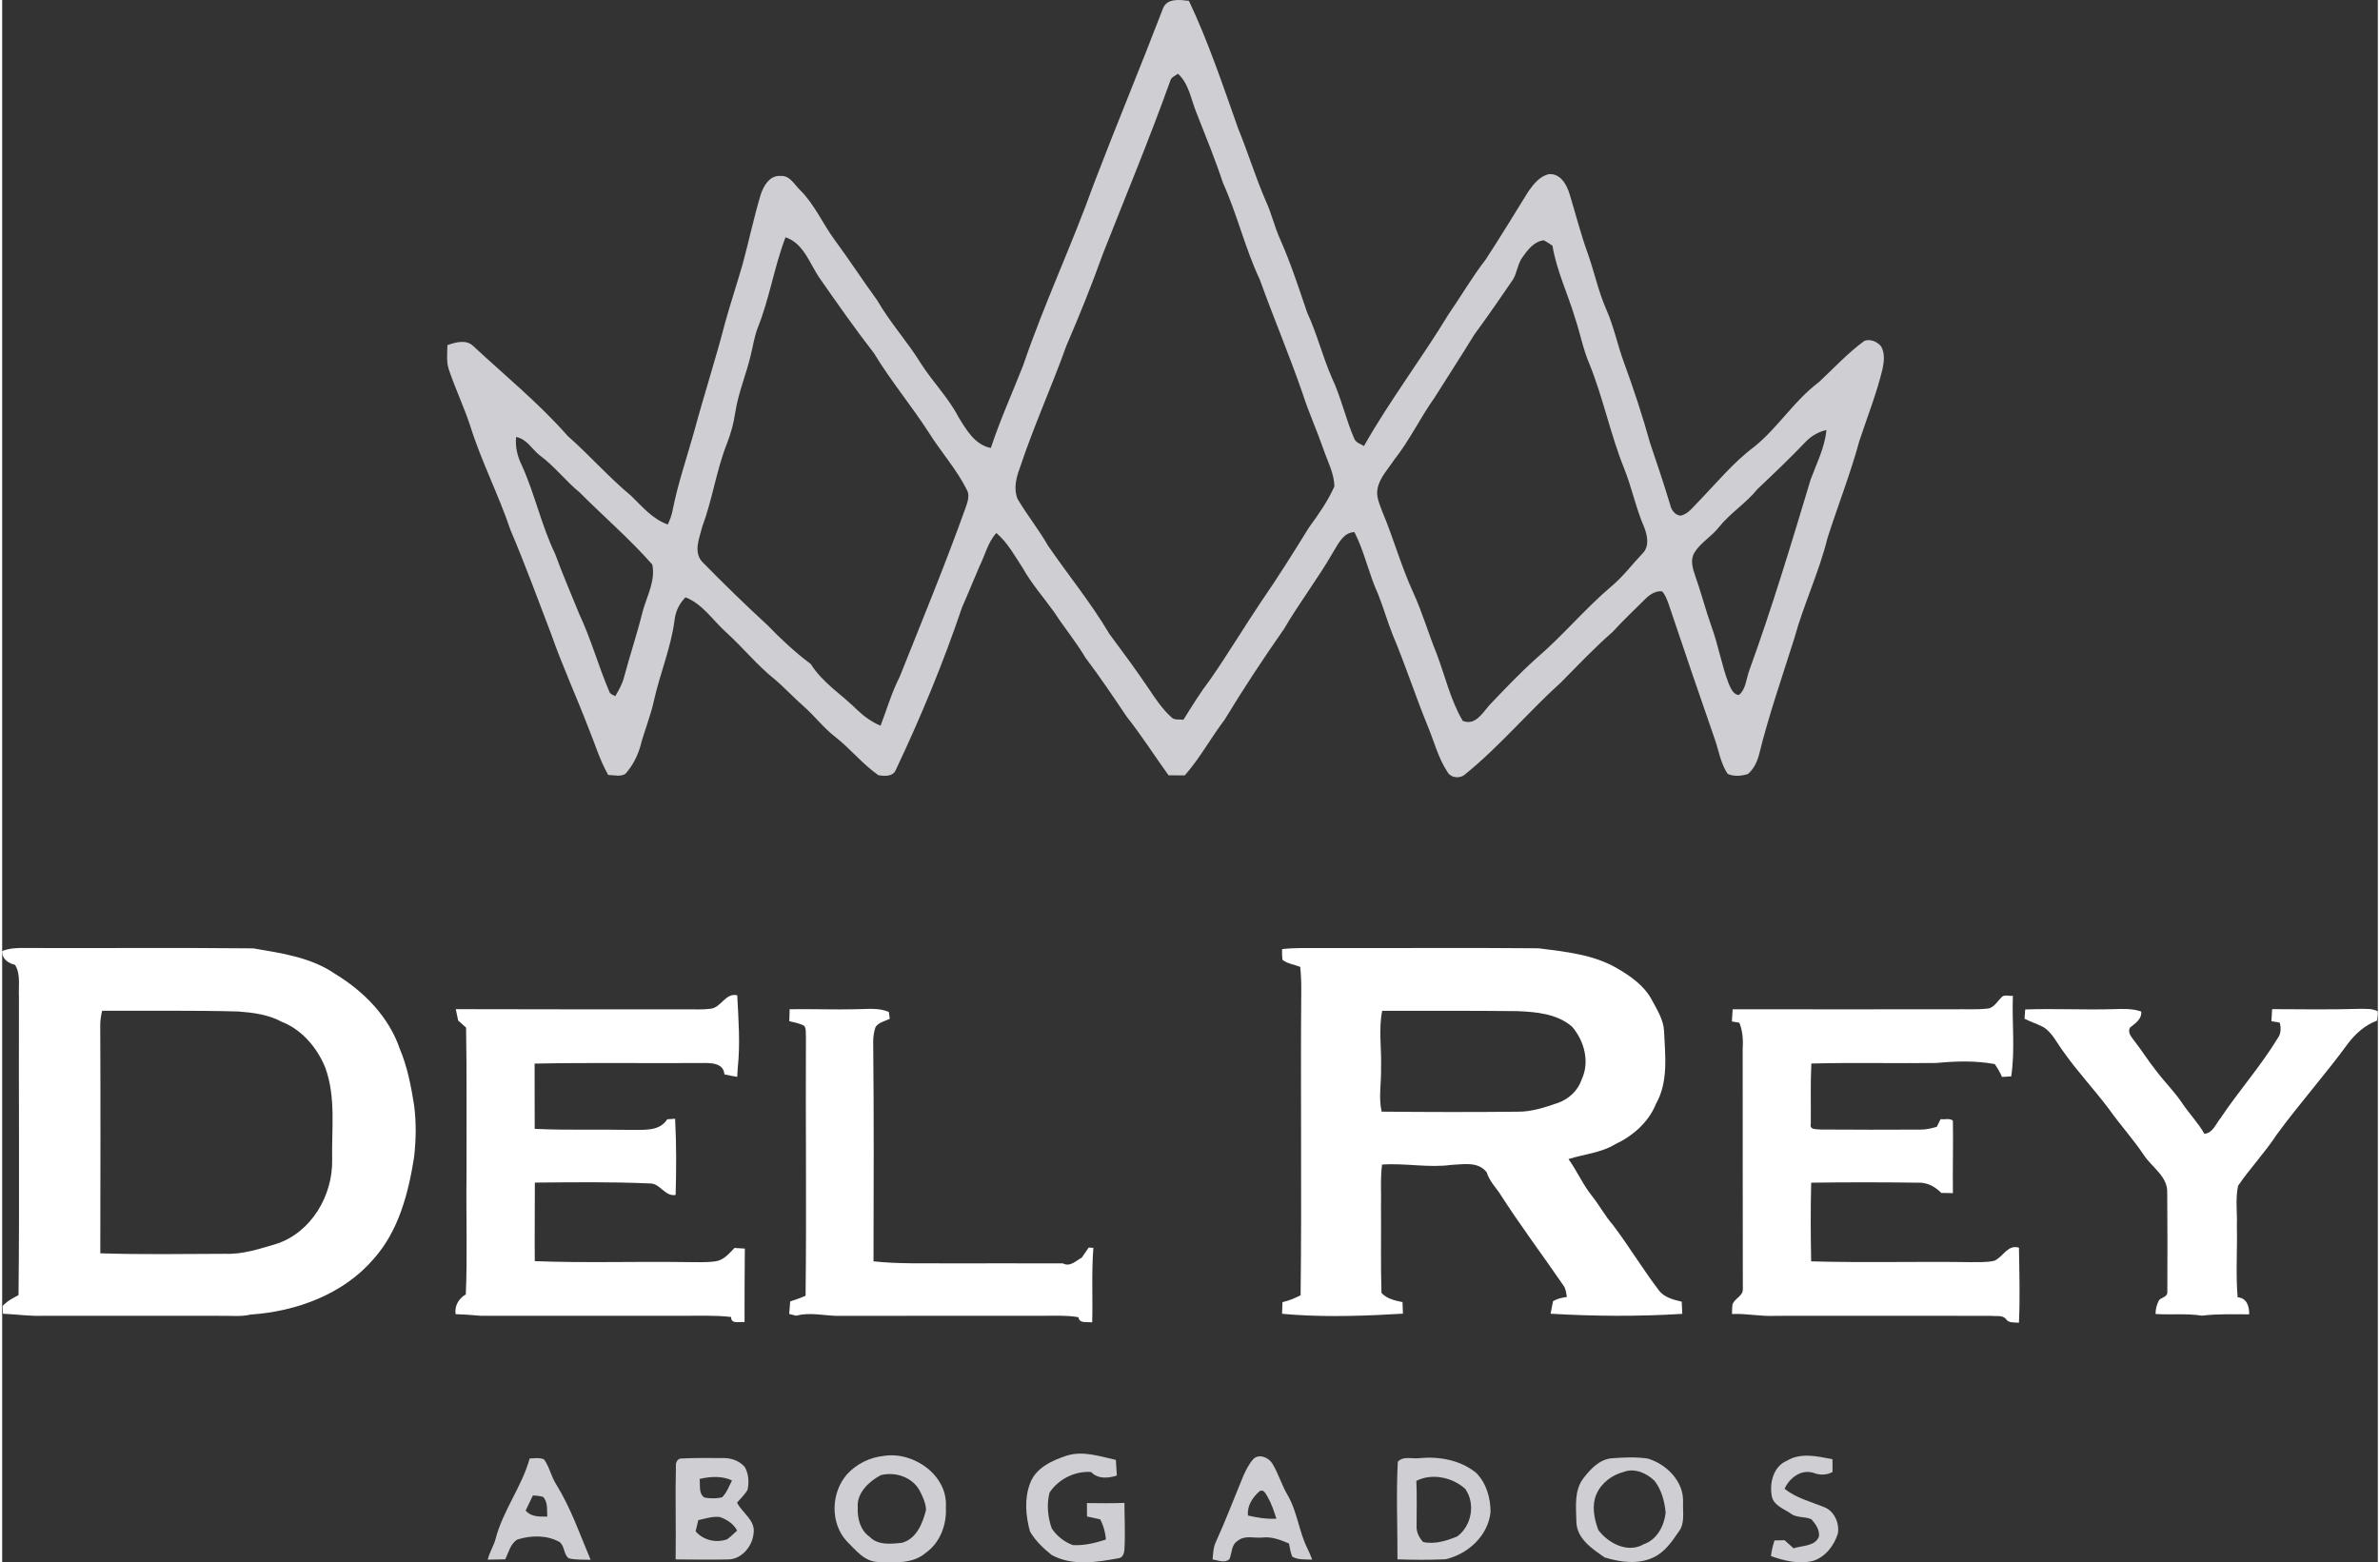 <?xml version="1.0" encoding="UTF-8" standalone="no"?>
<svg
   width="99px"
   height="65px"
   viewBox="0 0 902.414 593.576"
   version="1.1"
   id="svg332"
   sodipodi:docname="logoDelReyInvertido.svg"
   inkscape:version="1.2.1 (9c6d41e410, 2022-07-14)"
   xmlns:inkscape="http://www.inkscape.org/namespaces/inkscape"
   xmlns:sodipodi="http://sodipodi.sourceforge.net/DTD/sodipodi-0.dtd"
   xmlns="http://www.w3.org/2000/svg"
   xmlns:svg="http://www.w3.org/2000/svg">
  <rect x="0" y="0" width="902.414" height="593.576" fill="#333333" stroke="none"/>
  <defs
     id="defs336" />
  <sodipodi:namedview
     id="namedview334"
     pagecolor="#ffffff"
     bordercolor="#666666"
     borderopacity="1.0"
     inkscape:showpageshadow="2"
     inkscape:pageopacity="0.0"
     inkscape:pagecheckerboard="0"
     inkscape:deskcolor="#d1d1d1"
     inkscape:document-units="pt"
     showgrid="false"
     inkscape:zoom="0.9423676"
     inkscape:cx="528.4562"
     inkscape:cy="387.32231"
     inkscape:window-width="1920"
     inkscape:window-height="1009"
     inkscape:window-x="-8"
     inkscape:window-y="-8"
     inkscape:window-maximized="1"
     inkscape:current-layer="svg332" />
  <g
     id="#fffefeff"
     transform="translate(-34.354,-21.273)" />
  <g
     id="#cfcfd3ff"
     transform="translate(-34.354,-21.273)">
    <path
       fill="#cfcfd3"
       opacity="1"
       d="m 475.4,24.24 c 1.65,-3.74 6.45,-3.04 9.76,-2.64 7.42,15.68 12.92,32.18 18.7,48.51 3.75,9.1 6.58,18.55 10.53,27.58 2.16,4.68 3.27,9.76 5.4,14.45 4.02,9.06 7.08,18.48 10.26,27.84 3.72,8 5.83,16.61 9.35,24.7 3.59,7.56 5.29,15.85 8.67,23.5 0.73,1.34 2.34,1.77 3.57,2.55 9.76,-17.27 21.82,-33.06 32.1,-50.01 4.79,-6.9 8.99,-14.2 14.14,-20.85 5.58,-8.51 10.84,-17.24 16.22,-25.88 1.97,-2.76 4.37,-5.88 7.88,-6.57 4.44,-0.24 6.73,4.11 7.83,7.76 2.25,7.41 4.16,14.92 6.79,22.22 2.57,7.2 4.1,14.76 7.23,21.76 2.74,6.28 4.11,13.03 6.44,19.46 3.78,10.26 7.18,20.66 10.13,31.19 2.63,7.75 5.25,15.5 7.59,23.34 0.46,1.95 1.83,3.87 4,4.03 2.73,-0.63 4.44,-3.02 6.31,-4.91 7.08,-7.27 13.53,-15.26 21.72,-21.36 8.99,-7.31 15.1,-17.49 24.41,-24.44 5.71,-5.3 11,-11.11 17.33,-15.71 2.3,-0.8 4.91,0.31 6.37,2.16 1.45,2.65 1.08,5.82 0.47,8.65 -2.23,9.28 -5.8,18.16 -8.77,27.22 -3.41,12.47 -8.14,24.51 -12.08,36.81 -3.24,13.09 -9.11,25.33 -12.67,38.32 -4.63,14.65 -9.69,29.18 -13.38,44.11 -0.72,2.73 -2.03,5.47 -4.23,7.31 -2.44,0.77 -5.31,1.03 -7.67,-0.06 -2.67,-3.94 -3.35,-8.78 -4.9,-13.19 -5.97,-17.13 -11.8,-34.3 -17.58,-51.49 -0.64,-1.64 -1.22,-3.36 -2.43,-4.67 -2.36,-0.28 -4.57,1.16 -6.21,2.73 -4.18,4.2 -8.53,8.23 -12.51,12.62 -6.91,6.05 -13.23,12.71 -19.67,19.24 -12.45,11.22 -23.23,24.21 -36.26,34.79 -1.88,1.86 -5.45,1.67 -6.83,-0.68 -3.56,-5.33 -5.1,-11.66 -7.55,-17.52 -4.7,-11.47 -8.49,-23.28 -13.32,-34.7 -2.03,-5.09 -3.51,-10.38 -5.55,-15.47 -3.52,-7.64 -5.13,-16.01 -8.97,-23.52 -4.27,0.18 -6.08,4.43 -8.05,7.55 -5.75,10.05 -12.85,19.23 -18.68,29.23 -7.87,11.26 -15.45,22.73 -22.56,34.48 -5.26,6.92 -9.39,14.63 -15.15,21.18 -2.06,-0.01 -4.11,-0.02 -6.17,-0.04 -5.33,-7.4 -10.22,-15.11 -15.89,-22.27 -5.1,-7.58 -10.19,-15.16 -15.7,-22.45 -3.55,-5.99 -8,-11.35 -11.79,-17.18 -4.03,-5.64 -8.66,-10.86 -12.06,-16.93 -3.02,-4.61 -5.71,-9.6 -9.96,-13.22 -3.28,3.57 -4.27,8.42 -6.41,12.64 -2.25,5.16 -4.3,10.41 -6.61,15.55 -7.12,21.08 -15.65,41.69 -25.17,61.78 -1.04,2.66 -4.36,2.46 -6.66,2.02 -6.04,-4.22 -10.65,-10.11 -16.46,-14.61 -4.45,-3.45 -7.84,-8.01 -12.07,-11.7 -3.74,-3.25 -7.07,-6.95 -10.86,-10.13 -6.68,-5.33 -12.03,-12.06 -18.36,-17.77 -5.06,-4.54 -8.93,-10.78 -15.48,-13.35 -2.32,2.33 -3.8,5.32 -4.15,8.61 -1.35,10.43 -5.49,20.19 -7.79,30.41 -1.26,6 -3.7,11.66 -5.22,17.59 -1.08,3.82 -3.02,7.44 -5.63,10.43 -1.93,1.27 -4.41,0.46 -6.57,0.46 -3.2,-5.61 -5.03,-11.83 -7.47,-17.78 -4.6,-11.99 -9.97,-23.69 -14.22,-35.81 -5.06,-13.23 -9.92,-26.52 -15.47,-39.55 -4.53,-13.47 -11.12,-26.14 -15.33,-39.72 -2.38,-7.11 -5.58,-13.91 -8,-21 -1.06,-3.04 -0.64,-6.3 -0.59,-9.45 3.14,-1.09 7.14,-2.27 9.86,0.39 12.05,11.23 24.9,21.68 35.8,34.09 8.31,7.33 15.63,15.71 24.15,22.8 4.23,4.12 8.14,8.83 13.89,10.87 0.83,-1.76 1.52,-3.6 1.87,-5.53 1.99,-10.13 5.39,-19.89 8.16,-29.82 3.71,-13.8 8.15,-27.4 11.73,-41.24 2.08,-7.47 4.52,-14.84 6.67,-22.3 2.38,-8.72 4.22,-17.58 6.81,-26.24 1.05,-3.39 3.45,-7.64 7.58,-7.28 3.53,-0.33 5.27,3.31 7.48,5.39 5.49,5.47 8.54,12.72 13.09,18.9 5.55,7.51 10.63,15.37 16.14,22.91 4.9,8.53 11.58,15.81 16.72,24.18 4.41,6.9 10.31,12.79 14.1,20.09 3,4.87 6.24,10.67 12.37,11.87 3.51,-10.66 8.16,-20.9 12.26,-31.34 7.96,-23.39 18.55,-45.79 26.88,-69.05 8.56,-22.37 17.77,-44.48 26.35,-66.84 m 2.69,27.68 c -7.96,22.22 -17.03,44.01 -25.68,65.96 -4.19,11.76 -8.89,23.32 -13.82,34.78 -5.59,15.61 -12.47,30.71 -17.69,46.46 -1.4,3.68 -2.4,7.93 -0.83,11.72 3.55,6.05 8.01,11.53 11.49,17.64 7.71,11.28 16.44,21.86 23.4,33.66 5.11,6.87 10.21,13.76 14.99,20.88 2.53,3.79 5.1,7.64 8.5,10.71 1.18,1.28 3.09,0.75 4.63,0.98 3.25,-5.22 6.48,-10.47 10.22,-15.36 6.74,-9.7 12.8,-19.84 19.39,-29.64 6.32,-9.14 12.2,-18.56 18.04,-28 3.61,-4.97 7.22,-10.03 9.69,-15.69 -0.12,-4.99 -2.62,-9.5 -4.2,-14.14 -2.48,-7.15 -5.62,-14.06 -7.94,-21.26 -4.99,-14.49 -10.99,-28.58 -16.15,-42.99 -5.63,-11.9 -8.6,-24.81 -14.02,-36.79 -3.02,-9.11 -6.65,-18 -10.17,-26.92 -2.04,-5 -2.77,-10.79 -6.94,-14.63 -1.05,0.77 -2.51,1.26 -2.91,2.63 m -156.81,94.09 c -1.26,3.41 -1.77,7.02 -2.66,10.54 -1.73,7.21 -4.68,14.11 -5.8,21.47 -0.6,4.08 -1.7,8.06 -3.21,11.9 -4,10.19 -5.47,21.14 -9.3,31.39 -1.05,4.25 -3.48,9.56 -0.09,13.36 8.09,8.27 16.4,16.35 24.91,24.18 5.1,5.3 10.49,10.3 16.38,14.69 4.45,7.12 11.7,11.56 17.56,17.37 2.62,2.51 5.59,4.66 8.95,6.08 2.37,-6.25 4.25,-12.68 7.29,-18.66 8.5,-21.3 17.26,-42.51 24.99,-64.11 0.75,-2.2 1.74,-4.73 0.45,-6.94 -3.91,-7.79 -9.8,-14.32 -14.41,-21.67 -6.62,-10.27 -14.5,-19.68 -20.82,-30.14 -7.15,-9.21 -13.85,-18.78 -20.52,-28.34 -3.9,-5.53 -6.05,-13.35 -13.08,-15.71 -4.33,11.26 -6.09,23.39 -10.64,34.59 m 290.69,-27.18 c -1.94,2.53 -2.1,5.88 -3.68,8.59 -4.82,7.08 -9.7,14.12 -14.76,21.03 -4.93,8.04 -10.06,15.95 -15.1,23.93 -5.45,7.65 -9.46,16.24 -15.33,23.61 -2.27,3.49 -5.43,6.65 -6.28,10.86 -0.67,3.01 0.75,5.92 1.74,8.69 4.3,10.18 7.21,20.88 11.83,30.93 3.46,7.57 5.77,15.59 8.91,23.29 3.21,8.49 5.22,17.52 9.87,25.4 4.73,1.9 7.48,-2.98 10.08,-5.95 5.84,-6.12 11.67,-12.28 17.98,-17.92 10.05,-8.6 18.49,-18.9 28.61,-27.42 4.35,-3.7 7.79,-8.29 11.7,-12.42 2.59,-2.63 1.77,-6.67 0.59,-9.75 -3.16,-7.22 -4.69,-15 -7.61,-22.31 -5.23,-12.99 -7.98,-26.8 -13.22,-39.79 -2.43,-5.61 -3.51,-11.67 -5.46,-17.44 -2.74,-9.23 -7.01,-17.99 -8.6,-27.55 -1.07,-0.71 -2.14,-1.43 -3.26,-2.04 -3.64,0.39 -6.04,3.49 -8.01,6.26 m 107.3,70.46 c -5.84,6.12 -11.97,11.95 -18.11,17.75 -4.32,5.38 -10.31,9.07 -14.63,14.45 -2.75,3.56 -6.9,5.82 -9.31,9.65 -1.68,2.64 -0.8,5.88 0.15,8.61 2.32,6.47 3.99,13.14 6.3,19.61 2.59,7.08 3.81,14.57 6.5,21.61 0.8,1.73 1.64,4.14 3.86,4.37 2.78,-2.29 2.79,-6.24 3.99,-9.39 8.66,-23.89 15.99,-48.23 23.31,-72.54 2.27,-6.17 5.38,-12.13 5.97,-18.78 -3.09,0.74 -5.87,2.34 -8.03,4.66 m -489.7,-2 c -0.38,3.8 0.53,7.5 2.22,10.88 4.93,10.88 7.37,22.69 12.58,33.46 2.8,7.71 6.08,15.23 9.15,22.84 4.54,9.61 7.32,19.91 11.5,29.66 0.34,0.95 1.45,1.15 2.22,1.64 1.31,-2.23 2.62,-4.51 3.28,-7.03 2.28,-8.52 5.09,-16.88 7.2,-25.44 1.62,-5.66 4.88,-11.61 3.58,-17.55 -8.56,-9.73 -18.47,-18.23 -27.62,-27.42 -5.31,-4.34 -9.47,-9.89 -15,-13.96 -3.06,-2.35 -5.02,-6.35 -9.11,-7.08 z"
       id="path300" />
    <path
       fill="#cfcfd3"
       opacity="1"
       d="m 438.95,574.22 c 6.2,-1.84 12.42,0.38 18.45,1.69 0.13,1.98 0.23,3.96 0.37,5.95 -3.28,1.04 -7.2,1.39 -9.78,-1.35 -6.1,-0.46 -12.47,2.72 -15.79,7.85 -1.14,4.4 -0.69,9.31 0.84,13.58 1.89,2.84 4.8,5.2 8.03,6.33 4.23,0.27 8.51,-0.8 12.53,-2.09 -0.14,-2.69 -0.92,-5.27 -2.11,-7.67 -1.69,-0.36 -3.38,-0.73 -5.05,-1.1 -0.02,-1.71 -0.03,-3.41 -0.04,-5.1 4.75,0.03 9.5,0.15 14.25,-0.07 0.02,5.9 0.37,11.81 -0.01,17.71 -0.05,1.34 -0.6,3.15 -2.19,3.31 -8.36,1.56 -17.66,3.05 -25.48,-1.25 -3.13,-2.51 -6.17,-5.41 -8.19,-8.89 -1.64,-5.9 -2.21,-12.55 0.06,-18.37 2.2,-5.94 8.52,-8.71 14.11,-10.53 z"
       id="path302" />
    <path
       fill="#cfcfd3"
       opacity="1"
       d="m 369.42,574.37 c 11.32,-1.7 24.3,7.53 23.4,19.59 0.39,6.51 -2.18,13.41 -7.63,17.25 -4.94,4.28 -11.97,3.7 -18.05,3.49 -5.24,-0.1 -8.59,-4.58 -11.99,-7.92 -6.36,-6.96 -5.97,-18.47 0.16,-25.44 3.63,-3.97 8.77,-6.46 14.11,-6.97 m -1.34,7.34 c -4.49,2.42 -9.16,6.72 -8.73,12.29 -0.19,4.14 0.96,8.66 4.54,11.14 3.14,3.25 8,2.7 12.09,2.29 5.65,-1.37 8.03,-7.44 9.31,-12.51 -0.09,-2.68 -1.29,-5.18 -2.52,-7.5 -2.78,-5.04 -9.3,-7.12 -14.69,-5.71 z"
       id="path304" />
    <path
       fill="#cfcfd3"
       opacity="1"
       d="m 509.61,575.59 c 2.15,-2.13 5.72,-0.64 7.16,1.6 2.37,3.83 3.58,8.25 5.89,12.13 3.69,6.32 4.26,13.89 7.58,20.38 0.63,1.33 1.2,2.71 1.75,4.1 -2.55,-0.15 -5.31,0.19 -7.6,-1.13 -0.65,-1.62 -0.91,-3.34 -1.25,-5.02 -3.16,-1.32 -6.48,-2.65 -9.98,-2.25 -3.18,0.34 -6.81,-1.01 -9.5,1.27 -2.44,1.46 -2.13,4.61 -3.11,6.94 -1.79,1.67 -4.35,0.4 -6.4,0.13 0.21,-2.2 0.22,-4.49 1.18,-6.52 3.8,-8.34 7.04,-16.92 10.55,-25.38 1.02,-2.2 2.1,-4.43 3.73,-6.25 m -2.03,21.46 c 3.54,0.82 7.15,1.39 10.8,1.2 -0.92,-2.85 -1.85,-5.73 -3.35,-8.33 -0.66,-1 -1.39,-2.93 -2.95,-2.19 -2.71,2.34 -4.88,5.58 -4.5,9.32 z"
       id="path306" />
    <path
       fill="#cfcfd3"
       opacity="1"
       d="m 712.3,576.22 c 5.3,-3.22 11.64,-1.65 17.31,-0.57 0,1.61 0,3.23 0.03,4.85 -2.33,1.27 -4.88,1.24 -7.32,0.31 -4.62,-1.45 -9.09,1.99 -10.9,6.07 4.3,3.49 9.73,4.83 14.76,6.86 3.97,1.36 6.15,6.07 5.5,10.07 -1.4,4.62 -4.74,8.98 -9.48,10.48 -5.37,1.31 -10.89,-0.03 -15.97,-1.84 0.25,-2.02 0.72,-4.01 1.36,-5.94 1.26,-0.03 2.53,-0.06 3.82,-0.08 1.14,1.02 2.28,2.04 3.44,3.08 3.24,-1.14 8.11,-0.67 9.61,-4.45 0.35,-2.53 -1.26,-4.85 -2.88,-6.61 -2.47,-1.12 -5.53,-0.41 -7.8,-2.15 -2.71,-1.88 -6.75,-3.14 -7.26,-6.88 -0.87,-4.97 0.75,-11.08 5.78,-13.2 z"
       id="path308" />
    <path
       fill="#cfcfd3"
       opacity="1"
       d="m 234.72,575.37 c 1.81,-0.05 3.73,-0.42 5.46,0.34 2.1,2.87 2.71,6.59 4.68,9.58 5.52,8.95 8.96,18.94 13.02,28.57 -2.76,-0.11 -5.57,0.09 -8.27,-0.55 -2.03,-1.41 -1.54,-4.79 -3.59,-6.24 -4.84,-2.66 -10.75,-2.53 -15.91,-0.93 -2.71,1.55 -3.37,4.93 -4.67,7.54 -2.22,0.07 -4.43,0.11 -6.64,0.12 0.64,-2.77 2.27,-5.17 2.99,-7.9 2.79,-10.79 9.98,-19.84 12.93,-30.53 m 1.23,14.06 c -0.9,1.91 -1.82,3.82 -2.75,5.72 2.06,2.47 5.29,2.31 8.21,2.3 -0.17,-2.54 0.32,-5.47 -1.58,-7.5 -1.27,-0.33 -2.56,-0.5 -3.88,-0.52 z"
       id="path310" />
    <path
       fill="#cfcfd3"
       opacity="1"
       d="m 292.4,575.38 c 5.2,-0.28 10.42,-0.19 15.63,-0.17 3.08,-0.11 6.28,0.97 8.35,3.32 1.56,2.59 1.73,5.88 1.11,8.79 -1.1,1.79 -2.61,3.27 -4,4.83 2.05,3.98 7.18,6.78 6.27,11.83 -0.46,4.82 -4.63,9.81 -9.75,9.74 -6.61,0.14 -13.23,0.06 -19.84,-0.01 0.19,-11.85 -0.18,-23.71 0.11,-35.56 -0.13,-1.28 0.66,-2.86 2.12,-2.77 m 6.88,7.76 c 0.34,2.38 -0.51,5.53 1.84,7.08 2.21,0.39 4.52,0.42 6.71,-0.09 1.77,-1.79 2.63,-4.21 3.75,-6.41 -3.83,-1.83 -8.27,-1.5 -12.3,-0.58 m -0.5,15.65 c -0.33,1.41 -0.67,2.83 -1.02,4.25 2.91,3.42 7.86,4.54 12,3.01 1.36,-0.98 2.53,-2.17 3.77,-3.29 -1.35,-2.57 -3.87,-4.2 -6.53,-5.14 -2.79,-0.37 -5.52,0.61 -8.22,1.17 z"
       id="path312" />
    <path
       fill="#cfcfd3"
       opacity="1"
       d="m 564.49,576.63 c 2.02,-2.39 5.71,-0.96 8.47,-1.41 7.44,-0.67 15.34,0.79 21.27,5.58 3.87,3.88 5.54,9.57 5.49,14.96 -0.92,8.98 -8.63,16 -17.14,17.9 -6.07,0.28 -12.15,0.23 -18.21,0.03 0.04,-12.35 -0.52,-24.73 0.12,-37.06 m 7.05,7.25 c 0.25,5.71 0.1,11.42 0.09,17.14 -0.11,2.27 0.94,4.44 2.49,6.07 4.35,1 8.92,-0.46 12.94,-2.09 5.5,-4.07 7.02,-12.43 3.06,-18.07 -4.86,-4.42 -12.66,-6.1 -18.58,-3.05 z"
       id="path314" />
    <path
       fill="#cfcfd3"
       opacity="1"
       d="m 645.43,575.32 c 4.63,-0.35 9.35,-0.6 13.97,0.07 7.19,2.1 13.77,8.72 13.46,16.6 -0.19,3.71 0.82,7.96 -1.64,11.15 -2.53,3.76 -5.27,7.73 -9.49,9.75 -5.81,2.85 -12.71,1.9 -18.66,0.08 -4.7,-3.27 -10.54,-7.08 -10.74,-13.44 -0.09,-5.58 -0.96,-11.83 2.63,-16.6 2.63,-3.42 5.95,-7.05 10.47,-7.61 m 4.99,5.12 c -4.49,1.13 -8.6,4.17 -10.46,8.48 -1.9,4.36 -0.89,9.32 0.7,13.61 3.78,5.08 11.19,8.95 17.26,5.41 5.04,-1.73 7.76,-6.96 8.32,-11.98 -0.39,-4.25 -1.57,-8.66 -4.2,-12.08 -2.95,-2.9 -7.52,-4.99 -11.62,-3.44 z"
       id="path316" />
  </g>
  <g
     id="#1f386bff"
     transform="translate(-34.354,-21.273)"
     style="fill:#ffffff">
    <path
       fill="#1f386b"
       opacity="1"
       d="m 34.36,382.59 c 2.74,-1.1 5.71,-1.22 8.63,-1.16 28.9,0.11 57.82,-0.16 86.72,0.14 10.71,1.81 22,3.39 31.16,9.73 10.88,6.6 20.42,16.3 24.56,28.54 2.86,6.77 4.25,14.08 5.4,21.31 0.86,6.48 0.74,13.18 0.01,19.68 -2.18,13.77 -5.84,28.03 -15.37,38.71 -11.53,13.47 -29.4,19.98 -46.73,21.15 -3.51,0.86 -7.14,0.44 -10.72,0.48 -22.68,0.02 -45.35,-0.01 -68.03,-0.01 -5.13,0.2 -10.21,-0.57 -15.32,-0.78 -0.04,-0.99 -0.08,-1.98 -0.14,-2.95 1.67,-1.84 3.88,-3 6.04,-4.13 0.41,-37.75 0.03,-75.51 0.16,-113.27 -0.24,-4.07 0.74,-8.49 -1.46,-12.18 -2.59,-0.65 -5.05,-2.24 -4.91,-5.26 m 37.97,22.67 c -0.43,1.84 -0.75,3.72 -0.72,5.63 0.13,28.85 0.08,57.69 0.02,86.53 15.81,0.53 31.64,0.23 47.45,0.19 6.77,0.27 13.27,-1.96 19.67,-3.84 13.1,-4.44 21.2,-18.34 20.95,-31.83 -0.23,-11.72 1.49,-23.89 -2.64,-35.15 -3.12,-7.58 -8.89,-14.39 -16.67,-17.4 -5,-2.7 -10.75,-3.41 -16.33,-3.84 -17.24,-0.48 -34.49,-0.19 -51.73,-0.29 z"
       id="path319"
       style="fill:#ffffff" />
    <path
       fill="#1f386b"
       opacity="1"
       d="m 520.53,381.86 c 4.81,-0.57 9.66,-0.4 14.5,-0.41 27.64,0.08 55.28,-0.17 82.92,0.09 10.15,1.31 20.79,2.31 29.82,7.58 5.15,2.99 10.33,6.62 13.21,12 1.98,3.8 4.51,7.57 4.66,12.02 0.44,9.17 1.67,19.18 -3.09,27.52 -2.79,7.01 -8.84,12.21 -15.55,15.37 -5.39,3.25 -11.78,3.72 -17.67,5.59 3.28,4.54 5.47,9.78 9.03,14.14 2.79,3.53 4.9,7.56 7.9,10.95 6.05,8.04 11.27,16.69 17.36,24.72 2.05,2.78 5.54,3.62 8.73,4.36 0.07,1.54 0.14,3.08 0.2,4.63 -16.66,1.04 -33.36,0.93 -50.02,-0.05 0.29,-1.6 0.66,-3.18 0.94,-4.77 1.6,-0.95 3.4,-1.37 5.24,-1.59 -0.27,-1.52 -0.35,-3.13 -1.32,-4.39 -8.1,-11.82 -16.74,-23.28 -24.45,-35.38 -1.76,-2.4 -3.8,-4.7 -4.68,-7.61 -3.24,-4.19 -8.86,-3 -13.45,-2.8 -8.76,1.2 -17.52,-0.75 -26.29,-0.12 -0.72,5.39 -0.26,10.84 -0.41,16.26 0.1,10.83 -0.16,21.66 0.18,32.49 2.08,2.26 5.1,2.9 7.99,3.5 0.06,1.46 0.12,2.92 0.17,4.39 -13.71,0.82 -27.51,1.33 -41.22,0.42 -1.58,-0.13 -3.14,-0.25 -4.7,-0.38 0.04,-1.47 0.09,-2.94 0.16,-4.4 2.4,-0.58 4.71,-1.49 6.89,-2.65 0.45,-38.42 -0.07,-76.88 0.24,-115.31 0.04,-3.15 -0.07,-6.3 -0.38,-9.43 -2.26,-0.9 -4.84,-1.16 -6.77,-2.7 -0.14,-1.35 -0.18,-2.69 -0.14,-4.04 m 38.03,23.44 c -1.43,7.2 -0.16,14.52 -0.44,21.78 0.17,5.5 -1,11.09 0.23,16.52 17.22,0.16 34.45,0.21 51.68,0.02 5.34,0.07 10.45,-1.69 15.45,-3.39 4.09,-1.51 7.51,-4.72 8.88,-8.92 3.13,-6.64 0.95,-14.65 -3.68,-20 -5.73,-4.94 -13.63,-5.6 -20.86,-5.9 -17.09,-0.17 -34.18,-0.13 -51.26,-0.11 z"
       id="path321"
       style="fill:#ffffff" />
    <path
       fill="#1f386b"
       opacity="1"
       d="m 303.38,404.52 c 4.11,-0.39 5.68,-6.18 10.19,-5.12 0.47,9.11 1.19,18.33 0.21,27.41 -0.06,0.89 -0.17,2.69 -0.22,3.58 -1.63,-0.27 -3.25,-0.59 -4.86,-0.93 -0.3,-4.52 -5.37,-4.36 -8.73,-4.33 -21.12,0.15 -42.25,-0.21 -63.37,0.22 -0.02,8.26 0.03,16.52 0.04,24.79 12.11,0.58 24.24,0.14 36.36,0.39 4.83,-0.1 10.99,0.75 13.98,-4.03 0.99,-0.08 1.99,-0.14 2.99,-0.19 0.52,9.63 0.47,19.3 0.2,28.94 -4.15,0.76 -5.88,-4.64 -10.03,-4.37 -14.46,-0.66 -28.97,-0.43 -43.45,-0.32 0.04,9.95 -0.13,19.89 -0.03,29.84 19.08,0.75 38.21,0.07 57.31,0.36 3.78,-0.02 7.59,0.24 11.35,-0.29 3.1,-0.43 5.17,-2.95 7.2,-5.08 1.31,0.06 2.62,0.14 3.94,0.24 -0.07,9.32 -0.14,18.64 -0.11,27.95 -1.87,-0.31 -5.16,0.94 -5.11,-1.96 -6.07,-0.72 -12.17,-0.43 -18.26,-0.46 -25.66,-0.04 -51.32,0.04 -76.98,-0.01 -3.13,-0.29 -6.27,-0.51 -9.41,-0.61 -0.47,-3.18 1.19,-5.92 3.88,-7.52 0.63,-14.97 0.07,-29.98 0.26,-44.97 -0.06,-18.79 0.16,-37.58 -0.16,-56.37 -1,-0.91 -1.99,-1.81 -3.01,-2.69 -0.3,-1.44 -0.6,-2.89 -0.9,-4.32 29.45,0.11 58.89,0.05 88.34,0.07 2.79,-0.04 5.61,0.17 8.38,-0.22 z"
       id="path323"
       style="fill:#ffffff" />
    <path
       fill="#1f386b"
       opacity="1"
       d="m 793.67,400.33 c 1.01,-1.44 3.02,-0.55 4.47,-0.73 -0.4,10.2 0.91,20.49 -0.64,30.61 -1.18,0.06 -2.34,0.14 -3.49,0.2 -0.73,-1.73 -1.7,-3.33 -2.75,-4.87 -7.33,-1.37 -14.88,-1.13 -22.27,-0.42 -15.8,0.19 -31.62,-0.21 -47.41,0.2 -0.37,7.63 -0.12,15.27 -0.2,22.91 -0.61,2.41 2.24,1.95 3.68,2.16 12.64,0.09 25.29,0.1 37.94,0.03 2.12,0.06 4.19,-0.49 6.23,-1.05 0.48,-0.98 0.96,-1.95 1.45,-2.92 1.49,0.25 3.49,-0.49 4.67,0.58 0.17,9.17 -0.12,18.35 0.01,27.53 -1.49,-0.02 -2.96,-0.04 -4.43,-0.08 -2.32,-2.43 -5.44,-4.05 -8.86,-3.89 -13.51,-0.18 -27.03,-0.18 -40.54,0 -0.26,9.96 -0.21,19.93 -0.01,29.89 20.13,0.58 40.28,0 60.42,0.3 3.05,-0.07 6.18,0.19 9.19,-0.54 3.31,-1.47 5.06,-6.28 9.32,-4.95 0.14,9.5 0.44,19.01 -0.01,28.5 -1.71,-0.2 -3.89,0.28 -4.97,-1.44 -1.33,-1.57 -3.67,-0.92 -5.45,-1.17 -27.35,-0.06 -54.7,-0.03 -82.05,-0.01 -5.53,0.32 -10.99,-0.95 -16.52,-0.69 0,-1.17 0.05,-2.32 0.15,-3.47 0.6,-2.4 4.02,-3.24 3.96,-5.93 -0.09,-30.35 0.01,-60.71 -0.06,-91.06 0.21,-3.46 0.07,-6.95 -1.26,-10.2 -0.71,-0.12 -2.13,-0.36 -2.84,-0.49 0.08,-1.54 0.18,-3.08 0.3,-4.62 28.12,-0.02 56.24,0.08 84.36,0 4.03,-0.08 8.07,0.19 12.09,-0.23 2.6,-0.02 3.87,-2.56 5.52,-4.15 z"
       id="path325"
       style="fill:#ffffff" />
    <path
       fill="#1f386b"
       opacity="1"
       d="m 333.48,404.69 c 8.5,-0.14 17.01,0.21 25.52,0 4.06,-0.04 8.31,-0.65 12.16,1.04 0.11,0.86 0.23,1.73 0.36,2.6 -1.85,0.93 -4.26,1.3 -5.42,3.17 -0.59,1.76 -0.89,3.61 -0.88,5.47 0.29,27.83 0.19,55.67 0.12,83.5 9.53,1.04 19.12,0.68 28.69,0.77 14.41,0.01 28.83,-0.04 43.25,0.01 2.75,1.46 4.9,-0.98 7.14,-2.16 0.92,-1.26 1.75,-2.57 2.64,-3.84 l 1.8,0.09 c -0.75,9.41 -0.19,18.88 -0.45,28.32 -1.87,-0.32 -4.83,0.63 -5.24,-1.97 -4.67,-0.8 -9.41,-0.49 -14.12,-0.54 -26,0.01 -52.01,-0.01 -78.01,0.03 -5.01,-0.19 -10.15,-1.38 -15.1,-0.06 -0.65,-0.17 -1.96,-0.49 -2.62,-0.65 0.1,-1.6 0.22,-3.19 0.37,-4.77 1.98,-0.61 3.93,-1.35 5.85,-2.14 0.39,-32.85 -0.03,-65.71 0.13,-98.56 -0.15,-1.31 0.21,-2.87 -0.65,-3.98 -1.71,-1.02 -3.76,-1.28 -5.66,-1.79 0.03,-1.52 0.06,-3.03 0.12,-4.54 z"
       id="path327"
       style="fill:#ffffff" />
    <path
       fill="#1f386b"
       opacity="1"
       d="m 802.82,404.78 c 11.07,-0.39 22.15,0.2 33.22,-0.11 3.64,-0.09 7.38,-0.34 10.87,0.91 0.22,2.98 -2.31,4.46 -4.32,6.12 -0.94,1.86 0.54,3.51 1.6,4.91 2.96,3.77 5.46,7.87 8.48,11.6 3.14,4.18 6.92,7.86 9.82,12.23 2.65,3.97 6.04,7.4 8.39,11.58 3.22,-0.27 4.31,-3.73 6.1,-5.9 6.96,-10.39 15.31,-19.78 21.8,-30.49 1.27,-1.72 1.21,-3.85 0.76,-5.83 -0.8,-0.14 -2.39,-0.42 -3.19,-0.56 0.07,-1.53 0.15,-3.06 0.26,-4.58 11.12,0.06 22.25,0.21 33.37,-0.12 2.24,0.07 4.67,-0.21 6.73,0.94 0.2,1.18 -0.17,2.37 -0.28,3.55 -4.45,1.64 -8.08,4.88 -10.93,8.59 -8.65,11.89 -18.48,22.86 -27.16,34.73 -4.44,6.8 -10.07,12.7 -14.65,19.4 -1.1,4.99 -0.26,10.16 -0.47,15.23 0.23,9.05 -0.47,18.12 0.29,27.15 3.51,0.24 4.44,3.47 4.4,6.47 -5.99,0.02 -11.99,-0.23 -17.94,0.51 -5.85,-0.9 -11.76,-0.28 -17.64,-0.63 0,-1.94 0.47,-3.81 1.49,-5.47 1.15,-0.85 3.23,-1.22 2.99,-3.07 0.04,-12.5 0.08,-25.01 -0.04,-37.51 0.22,-6.28 -5.82,-9.63 -8.88,-14.33 -4.12,-6.16 -9.13,-11.63 -13.39,-17.67 -5.55,-7.36 -11.89,-14.1 -17.19,-21.65 -2.44,-3.19 -4.12,-7.18 -7.66,-9.34 -2.31,-1.18 -4.78,-1.98 -7.09,-3.13 0.06,-0.88 0.19,-2.64 0.26,-3.53 z"
       id="path329"
       style="fill:#ffffff" />
  </g>
</svg>
